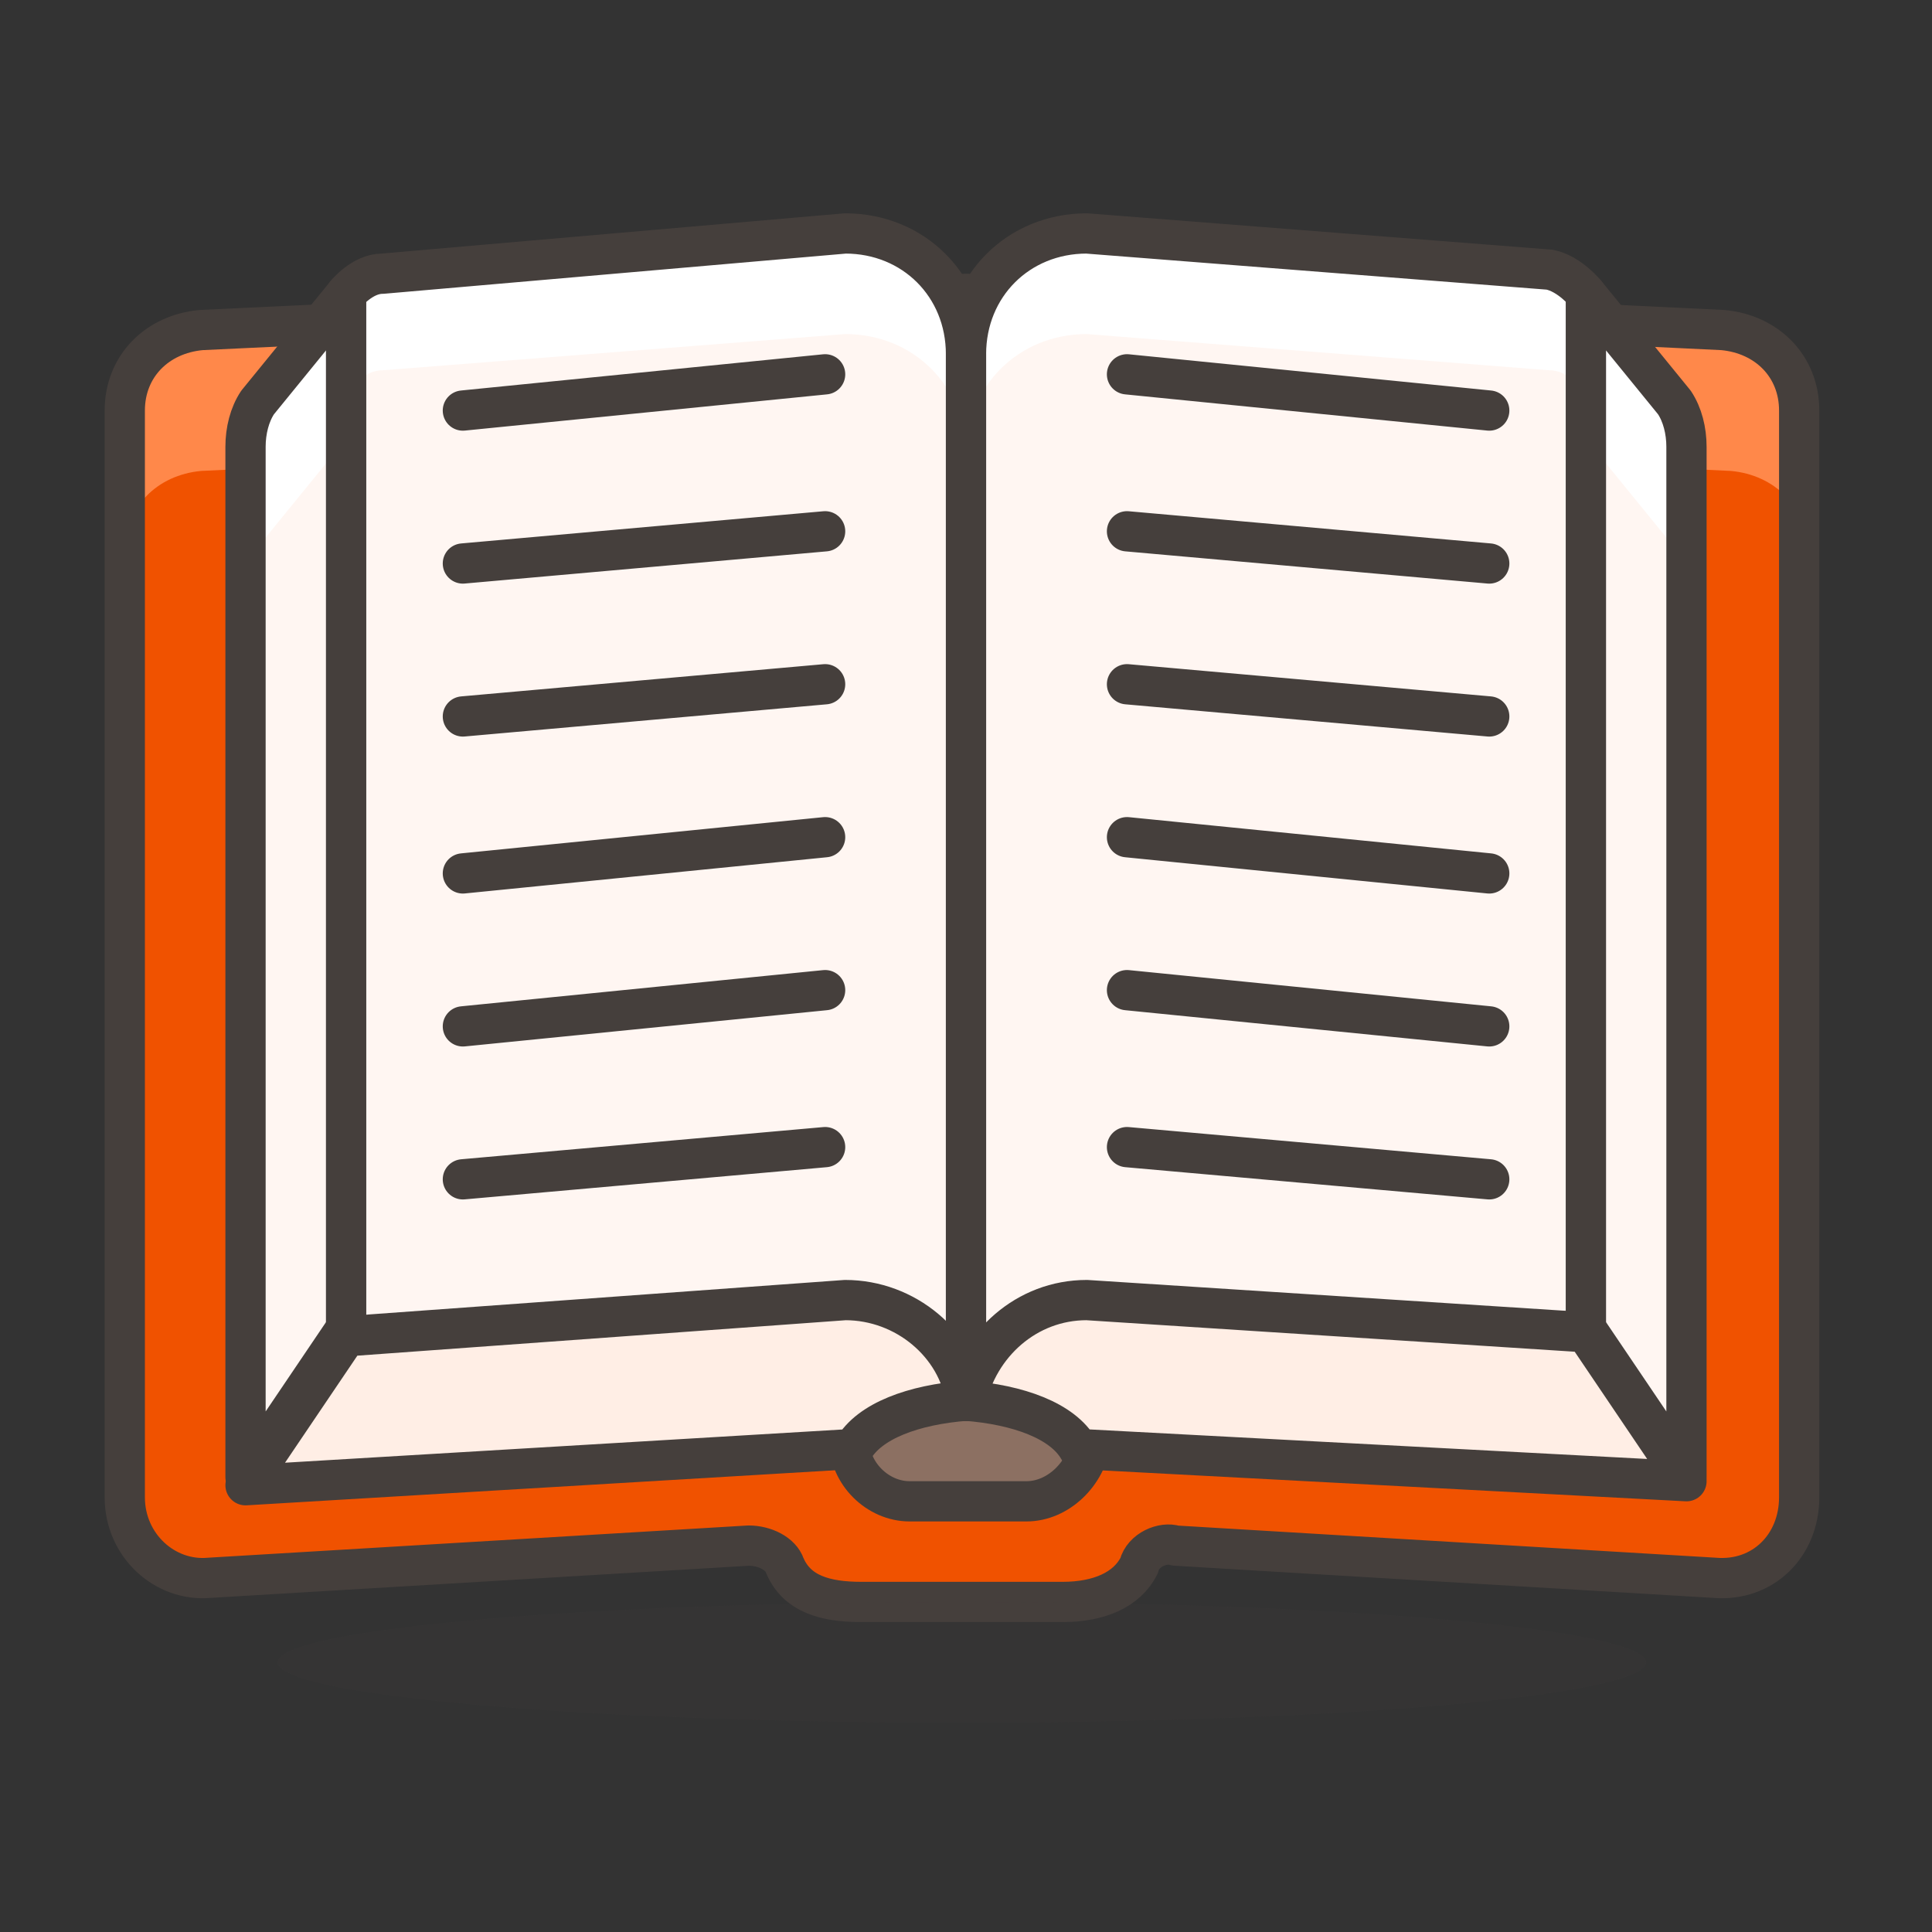 <svg xmlns="http://www.w3.org/2000/svg" xml:space="preserve" viewBox="0 0 48 48" id="Book">
  <rect x="0" y="0" width="48" height="48" fill="#333333" stroke="none"/>
  <symbol id="New_Symbol_14" viewBox="-6.5 -6.5 13 13">
    <path fill="#ffd8c3" stroke="#504946" stroke-linecap="round" stroke-linejoin="round" stroke-miterlimit="10" d="M0-6c2.2 0 4.1 1.5 4.7 3.5C6.3-2.5 6.4 0 5 0v1c0 2.8-2.2 5-5 5s-5-2.2-5-5V0c-1.4 0-1.3-2.5.2-2.5C-4.1-4.5-2.2-6 0-6z" class="colorffd4c3 svgShape colorStroke504b46 svgStroke"></path>
    <circle cx="-1.6" cy="-.1" r=".1" fill="#ea580c" class="colorffc258 svgShape"></circle>
    <path d="M-1.6.5c-.3 0-.6-.3-.6-.6s.2-.7.6-.7c.3 0 .6.3.6.7s-.3.6-.6.6z" fill="#4f4845" class="color4f4b45 svgShape"></path>
    <circle cx="1.6" cy="-.1" r=".1" fill="#ea580c" class="colorffc258 svgShape"></circle>
    <path d="M1.6.5C1.3.5 1 .2 1-.1s.3-.6.6-.6.6.3.6.6-.2.6-.6.6z" fill="#4f4845" class="color4f4b45 svgShape"></path>
    <circle cx="-3" cy="-1.5" r=".5" fill="#fac2a5" class="colorfabfa5 svgShape"></circle>
    <circle cx="3" cy="-1.5" r=".5" fill="#fac2a5" class="colorfabfa5 svgShape"></circle>
    <path fill="none" stroke="#504946" stroke-linecap="round" stroke-linejoin="round" stroke-miterlimit="10" d="M-1.2-3c.8-.5 1.7-.5 2.5 0" class="colorStroke504b46 svgStroke"></path>
  </symbol>
  <g id="Icons" fill="#000000" class="color000000 svgShape">
    <g id="XMLID_1808_" fill="#000000" class="color000000 svgShape">
      <path id="XMLID_2301_" fill="#f05200" d="M24 7.3 5 8.2c-1.1.1-1.9.9-1.9 2v27c0 1.2 1 2.1 2.1 2l13.4-.8c.4 0 .8.2.9.5.3.7 1 .9 1.9.9h5c.9 0 1.6-.3 1.9-.9.1-.4.6-.6.9-.5l13.4.8c1.2.1 2.1-.8 2.1-2v-27c0-1.1-.8-1.9-1.9-2L24 7.3z" class="color00b8f0 svgShape"></path>
      <path id="XMLID_2300_" fill="#ff884a" d="m43 8.2-19-.9-19 .9c-1.1.1-1.9.9-1.9 2v3.5c0-1.1.8-1.9 1.9-2l19-.9 19 .9c1.1.1 1.9.9 1.9 2v-3.5c0-1-.8-1.9-1.9-2z" class="color4acfff svgShape"></path>
      <path id="XMLID_2299_" d="M24 7.3 5 8.2c-1.1.1-1.9.9-1.9 2v27c0 1.2 1 2.1 2.1 2l13.4-.8c.4 0 .8.2.9.5.3.7 1 .9 1.9.9h5c.9 0 1.6-.3 1.9-.9.1-.4.6-.6.9-.5l13.4.8c1.2.1 2.1-.8 2.1-2v-27c0-1.1-.8-1.9-1.9-2L24 7.3z" fill="none" stroke="#453f3c" stroke-linecap="round" stroke-linejoin="round" stroke-miterlimit="10" class="colorStroke45413c svgStroke"></path>
      <path id="XMLID_2298_" fill="#8c7062" stroke="#453f3c" stroke-linecap="round" stroke-linejoin="round" stroke-miterlimit="10" d="M25.5 37.3h-2.9c-.8 0-1.5-.7-1.5-1.5v-2h6v2c-.1.8-.8 1.5-1.6 1.5z" class="color627b8c svgShape colorStroke45413c svgStroke"></path>
      <ellipse id="XMLID_2297_" cx="23.9" cy="41.3" fill="#453f3c" opacity=".15" rx="17" ry="1.5" class="color45413c svgShape"></ellipse>
      <path id="XMLID_2296_" d="M8.6 7.3 6.4 10c-.2.3-.3.7-.3 1.1v25.6L8.6 33V7.3z" fill="#fff6f2" class="colorfffef2 svgShape"></path>
      <path id="XMLID_2295_" d="m39.4 7.3 2.2 2.7c.2.3.3.7.3 1.1v25.6L39.4 33V7.3z" fill="#fff6f2" class="colorfffef2 svgShape"></path>
      <path id="XMLID_2294_" d="M6.4 10.1c-.2.3-.3.7-.3 1.1v3.5c0-.4.1-.8.3-1.1l2.2-2.7V7.3l-2.2 2.8z" fill="#ffffff" class="colorffffff svgShape"></path>
      <path id="XMLID_2293_" d="m41.6 10.1-2.2-2.7v3.5l2.2 2.7c.2.3.3.7.3 1.1v-3.5c0-.4-.1-.8-.3-1.1z" fill="#ffffff" class="colorffffff svgShape"></path>
      <path id="XMLID_2292_" d="M8.6 7.3 6.4 10c-.2.3-.3.7-.3 1.1v25.6L8.6 33V7.3z" fill="none" stroke="#453f3c" stroke-linecap="round" stroke-linejoin="round" stroke-miterlimit="10" class="colorStroke45413c svgStroke"></path>
      <path id="XMLID_2291_" d="m39.4 7.3 2.2 2.7c.2.3.3.7.3 1.1v25.6L39.4 33V7.3z" fill="none" stroke="#453f3c" stroke-linecap="round" stroke-linejoin="round" stroke-miterlimit="10" class="colorStroke45413c svgStroke"></path>
      <path id="XMLID_2290_" d="M24 34.8v-26c0-1.7-1.3-3-3-3l-11.5 1c-.5 0-.9.5-.9.5v29l12.6-.4c.5-.6 1.5-1.1 2.8-1.1z" fill="#fff6f2" class="colorfffef2 svgShape"></path>
      <path id="XMLID_2289_" d="M27 5.8c-1.7 0-3 1.3-3 3v26c1.3 0 2.3.5 2.8 1.1l12.6.4v-29s-.4-.5-.9-.6L27 5.8z" fill="#fff6f2" class="colorfffef2 svgShape"></path>
      <path id="XMLID_2288_" d="m21 5.8-11.5 1c-.5 0-.9.5-.9.5v2.9c0-.5.4-1 .9-1L21 8.3c1.7 0 3 1.3 3 3V8.8c0-1.6-1.3-3-3-3z" fill="#ffffff" class="colorffffff svgShape"></path>
      <path id="XMLID_2287_" d="M38.5 6.8 27 5.8c-1.7 0-3 1.3-3 3v2.5c0-1.7 1.3-3 3-3l11.5.9c.5 0 .9.5.9 1V7.3s-.4-.5-.9-.5z" fill="#ffffff" class="colorffffff svgShape"></path>
      <path id="XMLID_2286_" d="M24 34.8v-26c0-1.7-1.3-3-3-3l-11.5 1c-.5 0-.9.5-.9.5v29l12.6-.4c.5-.6 1.5-1.1 2.8-1.1z" fill="none" stroke="#453f3c" stroke-linecap="round" stroke-linejoin="round" stroke-miterlimit="10" class="colorStroke45413c svgStroke"></path>
      <path id="XMLID_2285_" d="M27 5.8c-1.7 0-3 1.3-3 3v26c1.3 0 2.3.5 2.8 1.1l12.6.4v-29s-.4-.5-.9-.6L27 5.8z" fill="none" stroke="#453f3c" stroke-linecap="round" stroke-linejoin="round" stroke-miterlimit="10" class="colorStroke45413c svgStroke"></path>
      <path id="XMLID_2284_" d="M24 34.8c-.2-1.4-1.5-2.5-3-2.5l-12.4.9-2.5 3.7 15.1-.9c.4-.7 1.5-1.1 2.8-1.2z" fill="#ffeee5" stroke="#453f3c" stroke-linecap="round" stroke-linejoin="round" stroke-miterlimit="10" class="colorfffce5 svgShape colorStroke45413c svgStroke"></path>
      <path id="XMLID_2283_" d="m26.8 36 15.1.8-2.5-3.7-12.4-.8c-1.5 0-2.7 1.1-3 2.5 1.3.1 2.4.5 2.8 1.2z" fill="#ffeee5" stroke="#453f3c" stroke-linecap="round" stroke-linejoin="round" stroke-miterlimit="10" class="colorfffce5 svgShape colorStroke45413c svgStroke"></path>
      <path id="XMLID_2282_" d="m28 9.3 9 .9" fill="none" stroke="#453f3c" stroke-linecap="round" stroke-linejoin="round" stroke-miterlimit="10" class="colorStroke45413c svgStroke"></path>
      <path id="XMLID_2281_" d="m28 13.2 9 .8" fill="none" stroke="#453f3c" stroke-linecap="round" stroke-linejoin="round" stroke-miterlimit="10" class="colorStroke45413c svgStroke"></path>
      <path id="XMLID_2280_" d="m28 17 9 .8" fill="none" stroke="#453f3c" stroke-linecap="round" stroke-linejoin="round" stroke-miterlimit="10" class="colorStroke45413c svgStroke"></path>
      <path id="XMLID_2279_" d="m28 20.8 9 .9" fill="none" stroke="#453f3c" stroke-linecap="round" stroke-linejoin="round" stroke-miterlimit="10" class="colorStroke45413c svgStroke"></path>
      <path id="XMLID_2278_" d="m28 24.6 9 .9" fill="none" stroke="#453f3c" stroke-linecap="round" stroke-linejoin="round" stroke-miterlimit="10" class="colorStroke45413c svgStroke"></path>
      <path id="XMLID_2277_" d="m28 28.5 9 .8" fill="none" stroke="#453f3c" stroke-linecap="round" stroke-linejoin="round" stroke-miterlimit="10" class="colorStroke45413c svgStroke"></path>
      <path id="XMLID_2276_" d="m20.5 9.3-9 .9" fill="none" stroke="#453f3c" stroke-linecap="round" stroke-linejoin="round" stroke-miterlimit="10" class="colorStroke45413c svgStroke"></path>
      <path id="XMLID_2275_" d="m20.5 13.2-9 .8" fill="none" stroke="#453f3c" stroke-linecap="round" stroke-linejoin="round" stroke-miterlimit="10" class="colorStroke45413c svgStroke"></path>
      <path id="XMLID_2274_" d="m20.5 17-9 .8" fill="none" stroke="#453f3c" stroke-linecap="round" stroke-linejoin="round" stroke-miterlimit="10" class="colorStroke45413c svgStroke"></path>
      <path id="XMLID_2273_" d="m20.5 20.8-9 .9" fill="none" stroke="#453f3c" stroke-linecap="round" stroke-linejoin="round" stroke-miterlimit="10" class="colorStroke45413c svgStroke"></path>
      <path id="XMLID_2272_" d="m20.5 24.6-9 .9" fill="none" stroke="#453f3c" stroke-linecap="round" stroke-linejoin="round" stroke-miterlimit="10" class="colorStroke45413c svgStroke"></path>
      <path id="XMLID_2271_" d="m20.5 28.5-9 .8" fill="none" stroke="#453f3c" stroke-linecap="round" stroke-linejoin="round" stroke-miterlimit="10" class="colorStroke45413c svgStroke"></path>
    </g>
  </g>
</svg>
